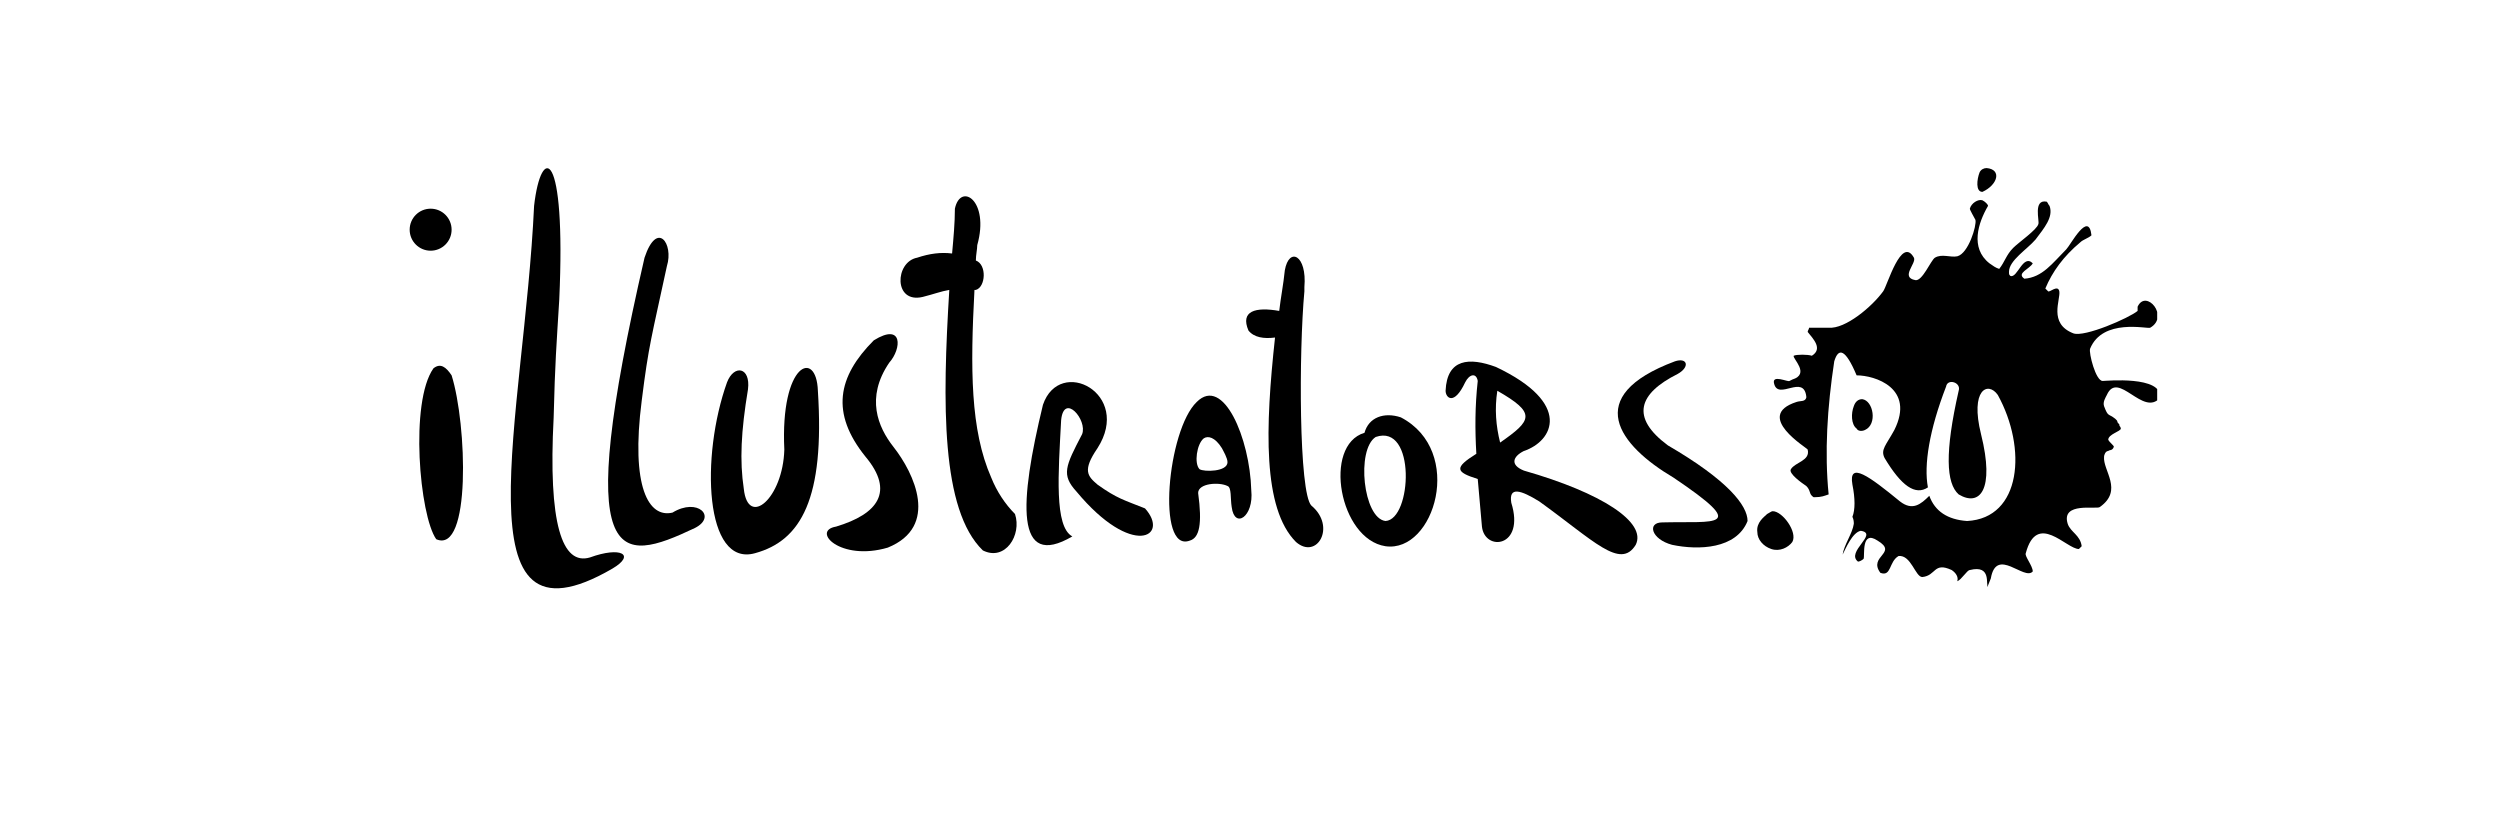 <?xml version="1.0" encoding="UTF-8"?> <svg xmlns="http://www.w3.org/2000/svg" width="238" height="80" viewBox="0 0 238 80" fill="none"> <g clip-path="url(#clip0_2557_7001)"> <path fill-rule="evenodd" clip-rule="evenodd" d="M94.366 45.467C92.37 40.933 92.37 35.067 92.769 27.6H92.902C93.834 27.333 93.967 25.2 92.902 24.8C92.902 24.267 93.035 23.733 93.035 23.333C94.233 19.067 91.438 17.333 90.906 19.867C90.906 21.2 90.772 22.667 90.639 24.133C89.575 24 88.51 24.133 87.312 24.533C85.183 24.933 85.049 28.933 87.844 28.267C88.909 28 89.575 27.733 90.373 27.6C89.708 38.4 89.575 48.533 93.567 52.4C95.697 53.467 97.294 50.933 96.628 48.933C95.697 48 94.898 46.8 94.366 45.467Z" fill="black"></path> <path fill-rule="evenodd" clip-rule="evenodd" d="M104.481 46.133C103.549 45.333 103.017 44.8 104.481 42.667C107.808 37.467 100.887 33.867 99.29 38.533C97.028 47.867 96.628 54.267 102.085 51.067C100.355 50.133 100.754 45.067 101.02 40C101.287 37.333 103.549 40 103.017 41.333C101.42 44.4 101.02 45.2 102.484 46.8C107.808 53.2 111.401 51.067 109.006 48.4C107.009 47.6 106.344 47.467 104.481 46.133Z" fill="black"></path> <path fill-rule="evenodd" clip-rule="evenodd" d="M56.169 53.067C53.507 53.867 52.176 49.867 52.708 39.733C52.841 34.4 52.974 32.933 53.241 28.533C53.906 14 51.511 13.733 50.845 19.6C49.913 39.733 43.392 62.8 58.298 54.133C60.561 52.8 59.097 52 56.169 53.067Z" fill="black"></path> <path fill-rule="evenodd" clip-rule="evenodd" d="M64.021 48.8C61.759 49.333 60.028 46.4 61.093 38.133C61.759 32.8 62.025 32.133 63.489 25.333C64.154 23.2 62.557 20.933 61.359 24.533C54.439 54.533 58.831 53.733 66.151 50.267C68.28 49.2 66.417 47.333 64.021 48.8Z" fill="black"></path> <path fill-rule="evenodd" clip-rule="evenodd" d="M74.668 42.8C74.535 47.467 71.208 50.267 70.809 46.533C70.409 43.867 70.543 41.066 71.208 37.066C71.474 34.933 69.877 34.666 69.212 36.4C66.683 43.467 67.082 54 71.873 52.666C76.265 51.467 78.528 47.467 77.862 37.2C77.729 33.2 74.269 34.533 74.668 42.8Z" fill="black"></path> <path fill-rule="evenodd" clip-rule="evenodd" d="M84.65 34.533C85.848 33.2 85.981 30.666 83.186 32.4C79.726 35.866 79.06 39.333 82.388 43.466C85.183 46.8 83.585 48.933 79.593 50.133C77.197 50.533 79.992 53.466 84.517 52.133C89.441 50.133 87.046 45.066 85.049 42.533C83.585 40.666 82.388 37.866 84.65 34.533Z" fill="black"></path> <path fill-rule="evenodd" clip-rule="evenodd" d="M124.844 48.133C123.646 46.933 123.646 33.467 124.178 27.733C124.178 27.6 124.178 27.6 124.178 27.333C124.444 24.267 122.714 23.467 122.315 25.733C122.182 27.067 121.916 28.4 121.782 29.6C119.52 29.2 118.056 29.6 118.854 31.467C119.387 32.133 120.318 32.267 121.383 32.133C120.452 40.667 120.185 48.4 123.38 51.6C125.376 53.333 127.239 50.133 124.844 48.133Z" fill="black"></path> <path fill-rule="evenodd" clip-rule="evenodd" d="M158.782 42.4C155.188 39.733 155.987 37.467 159.713 35.6C160.911 34.933 160.645 34 159.447 34.4C150.53 37.733 154.124 42.4 159.314 45.467C166.634 50.4 163.307 49.6 158.249 49.733C156.785 49.733 157.185 51.333 159.181 51.867C161.71 52.4 165.303 52.267 166.368 49.6C166.368 48.133 164.505 45.733 158.782 42.4Z" fill="black"></path> <path fill-rule="evenodd" clip-rule="evenodd" d="M113.93 38.267C111.135 40.933 110.07 52.667 113.265 51.467C114.196 51.2 114.462 49.867 114.063 46.933C114.063 46 116.06 45.867 116.858 46.267C117.257 46.4 117.124 47.467 117.257 48.267C117.524 50.4 119.387 49.2 119.121 46.667C118.988 41.733 116.459 35.733 113.93 38.267ZM114.196 44.667C113.664 44.133 113.93 42.267 114.596 41.733C114.995 41.467 115.66 41.6 116.326 42.667C116.459 42.933 116.858 43.6 116.858 44C116.858 44.933 114.596 44.933 114.196 44.667Z" fill="black"></path> <path fill-rule="evenodd" clip-rule="evenodd" d="M145.073 44.8C143.743 44.267 144.009 43.467 145.073 42.934C147.868 42 149.732 38.4 142.412 34.934C139.883 34 137.753 34.133 137.62 37.2C137.62 37.867 138.419 38.667 139.484 36.4C139.883 35.6 140.548 35.467 140.681 36.267C140.415 38.667 140.415 40.934 140.548 43.2C138.419 44.533 138.552 44.934 140.681 45.6C140.815 47.067 140.948 48.533 141.081 50.133C141.347 52.533 145.207 52.133 143.876 47.867C143.609 46.267 144.807 46.667 146.537 47.733C151.728 51.467 154.257 54.267 155.721 51.867C156.785 49.733 152.527 46.934 145.073 44.8ZM142.811 42.133C142.412 40.533 142.279 38.934 142.545 37.2C146.271 39.334 145.872 40 142.811 42.133Z" fill="black"></path> <path d="M40.996 23.867C42.099 23.867 42.993 22.971 42.993 21.867C42.993 20.762 42.099 19.867 40.996 19.867C39.894 19.867 39 20.762 39 21.867C39 22.971 39.894 23.867 40.996 23.867Z" fill="black"></path> <path fill-rule="evenodd" clip-rule="evenodd" d="M41.263 35.067C39 38.267 39.932 49.067 41.529 51.333C44.856 52.8 44.457 40.4 42.993 35.733C42.46 34.933 41.928 34.533 41.263 35.067Z" fill="black"></path> <path fill-rule="evenodd" clip-rule="evenodd" d="M133.361 39.733C131.764 39.2 130.3 39.733 129.901 41.2C125.908 42.4 127.505 51.333 131.897 52C136.556 52.667 139.484 42.933 133.361 39.733ZM131.897 49.6C129.768 49.333 129.103 42.8 130.966 41.6C134.825 40.267 134.426 49.467 131.897 49.6Z" fill="black"></path> <path fill-rule="evenodd" clip-rule="evenodd" d="M200.173 36.267C199.508 36.267 198.842 33.6 198.975 33.2C200.173 30.267 204.432 31.334 204.698 31.2C206.561 30.134 204.299 27.467 203.5 29.2C203.5 29.334 203.5 29.6 203.5 29.6C202.702 30.267 198.443 32.133 197.378 31.733C194.983 30.8 196.18 28.534 196.047 27.733C195.914 27.067 195.116 27.867 194.982 27.733C194.849 27.6 194.849 27.6 194.716 27.467C195.382 25.867 196.447 24.4 198.044 23.067C198.31 22.8 198.842 22.667 199.108 22.4C198.842 20 197.112 23.334 196.713 23.733C195.382 25.067 194.45 26.4 192.72 26.534C191.921 26 193.252 25.6 193.519 25.067C192.587 24.134 192.055 26.534 191.389 26.267C191.256 26.134 191.256 26.134 191.256 25.867C191.256 24.8 192.986 23.733 193.785 22.8C194.583 21.733 195.515 20.667 195.116 19.6C194.983 19.467 194.983 19.334 194.849 19.2C193.519 18.933 194.184 21.067 194.051 21.334C193.918 21.867 192.188 23.067 191.655 23.6C190.99 24.267 190.857 24.933 190.324 25.6C189.925 25.467 189.792 25.334 189.393 25.067C187.529 23.6 188.328 21.2 189.26 19.6C189.26 19.467 188.993 19.2 188.727 19.067C188.328 18.933 187.663 19.334 187.529 19.867C187.529 20 187.929 20.667 188.062 20.933C188.195 21.467 187.396 24.134 186.332 24.4C185.666 24.534 184.868 24.134 184.202 24.534C183.803 24.8 183.004 26.8 182.339 26.667C180.875 26.4 182.472 25.067 182.206 24.534C181.008 22.4 179.677 27.2 179.278 27.733C178.213 29.2 175.684 31.334 174.087 31.2C173.821 31.2 172.224 31.2 172.224 31.2C172.224 31.334 172.091 31.467 172.091 31.6C172.623 32.267 173.555 33.2 172.49 33.867C172.091 33.733 171.026 33.733 170.76 33.867C170.627 34.133 172.357 35.6 170.627 36.133L170.361 36.267C170.228 36.4 168.631 35.6 168.897 36.533C169.296 38.133 171.692 35.6 171.958 37.733C171.958 37.733 171.958 37.733 171.958 37.867C171.825 38.267 171.425 38.133 171.026 38.267C166.9 39.6 172.091 42.667 172.091 42.8C172.357 43.867 170.893 44 170.494 44.667C170.228 45.067 171.559 46 171.958 46.267C172.357 46.667 172.224 46.934 172.49 47.2C172.623 47.334 172.623 47.334 172.756 47.334C173.422 47.334 173.688 47.2 174.087 47.067C173.688 43.067 173.954 38.8 174.62 34.4C175.019 33.067 175.684 33.2 176.749 35.733C178.479 35.733 182.339 36.934 180.343 40.934C179.544 42.4 179.012 42.8 179.411 43.6C181.008 46.267 182.339 47.2 183.537 46.4C183.137 44.267 183.67 40.934 185.267 36.8C185.4 36 186.731 36.4 186.465 37.2C185.134 43.067 185.267 46 186.465 47.067C188.461 48.267 189.925 46.667 188.594 41.334C187.529 37.067 189.26 36.267 190.191 37.6C192.986 42.667 192.454 49.334 187.263 49.6C185.4 49.467 184.202 48.667 183.67 47.2C182.871 48 182.073 48.667 180.875 47.733C177.947 45.334 175.951 43.867 176.35 46.133C176.616 47.467 176.616 48.533 176.35 49.2C176.483 49.467 176.483 49.733 176.483 49.867C176.35 50.8 175.551 51.867 175.418 52.8C175.684 52.267 176.35 50.667 177.148 50.533C178.879 50.8 175.684 52.533 176.882 53.467C177.015 53.467 177.281 53.334 177.415 53.2C177.548 52.934 177.148 50.4 178.745 51.467C180.742 52.667 177.814 52.934 179.012 54.533C180.076 54.934 179.81 53.467 180.742 52.934C181.94 52.8 182.339 54.934 183.004 54.934C184.335 54.8 184.069 53.467 185.799 54.267C186.199 54.533 186.465 54.934 186.332 55.334C186.731 55.2 187.263 54.267 187.529 54.267C189.659 53.733 188.993 55.733 189.26 55.867V55.733L189.526 55.067C190.058 52 192.72 55.334 193.519 54.4C193.519 53.867 192.72 52.934 192.853 52.667C193.918 48.667 196.713 52.267 197.911 52.267L198.177 52C198.044 50.934 197.112 50.667 196.846 49.867C196.18 47.733 199.641 48.533 199.907 48.267C202.169 46.667 200.173 44.8 200.306 43.467C200.306 43.334 200.439 42.934 200.705 42.934C200.839 42.8 201.105 42.934 201.238 42.533C201.238 42.4 200.839 42.133 200.705 41.867C200.705 41.334 201.903 41.067 201.903 40.8C201.903 40.8 201.903 40.667 201.77 40.533C201.77 40.4 201.77 40.4 201.637 40.267C201.504 40.133 201.637 40.133 201.504 40L201.371 39.867C200.705 39.334 200.705 39.733 200.306 38.667C200.173 38.267 200.439 37.867 200.572 37.6C201.637 35.2 204.033 39.733 205.63 37.867C205.896 35.733 200.439 36.267 200.173 36.267Z" fill="black"></path> <path fill-rule="evenodd" clip-rule="evenodd" d="M177.548 40.933C178.746 40.4 178.346 38.133 177.282 38C176.882 38 176.616 38.267 176.483 38.667C176.217 39.333 176.217 40.4 176.749 40.8C176.882 41.067 177.281 41.067 177.548 40.933Z" fill="black"></path> <path fill-rule="evenodd" clip-rule="evenodd" d="M188.727 18.267C188.86 18.267 188.86 18.267 188.727 18.267C190.191 17.6 190.591 16.133 189.127 16C188.86 16 188.594 16.133 188.461 16.4C188.195 17.067 188.062 18.267 188.727 18.267Z" fill="black"></path> <path fill-rule="evenodd" clip-rule="evenodd" d="M168.764 48.666C168.631 48.666 168.497 48.8 168.231 48.933C167.965 49.2 167.167 49.733 167.3 50.666C167.3 51.333 167.832 52 168.631 52.267C169.429 52.533 170.228 52.133 170.627 51.6C171.159 50.666 169.695 48.666 168.764 48.666Z" fill="black"></path> </g> <defs> <clipPath id="clip0_2557_7001"> <rect width="166.364" height="40" fill="white" transform="translate(39 16)"></rect> </clipPath> </defs> </svg> 